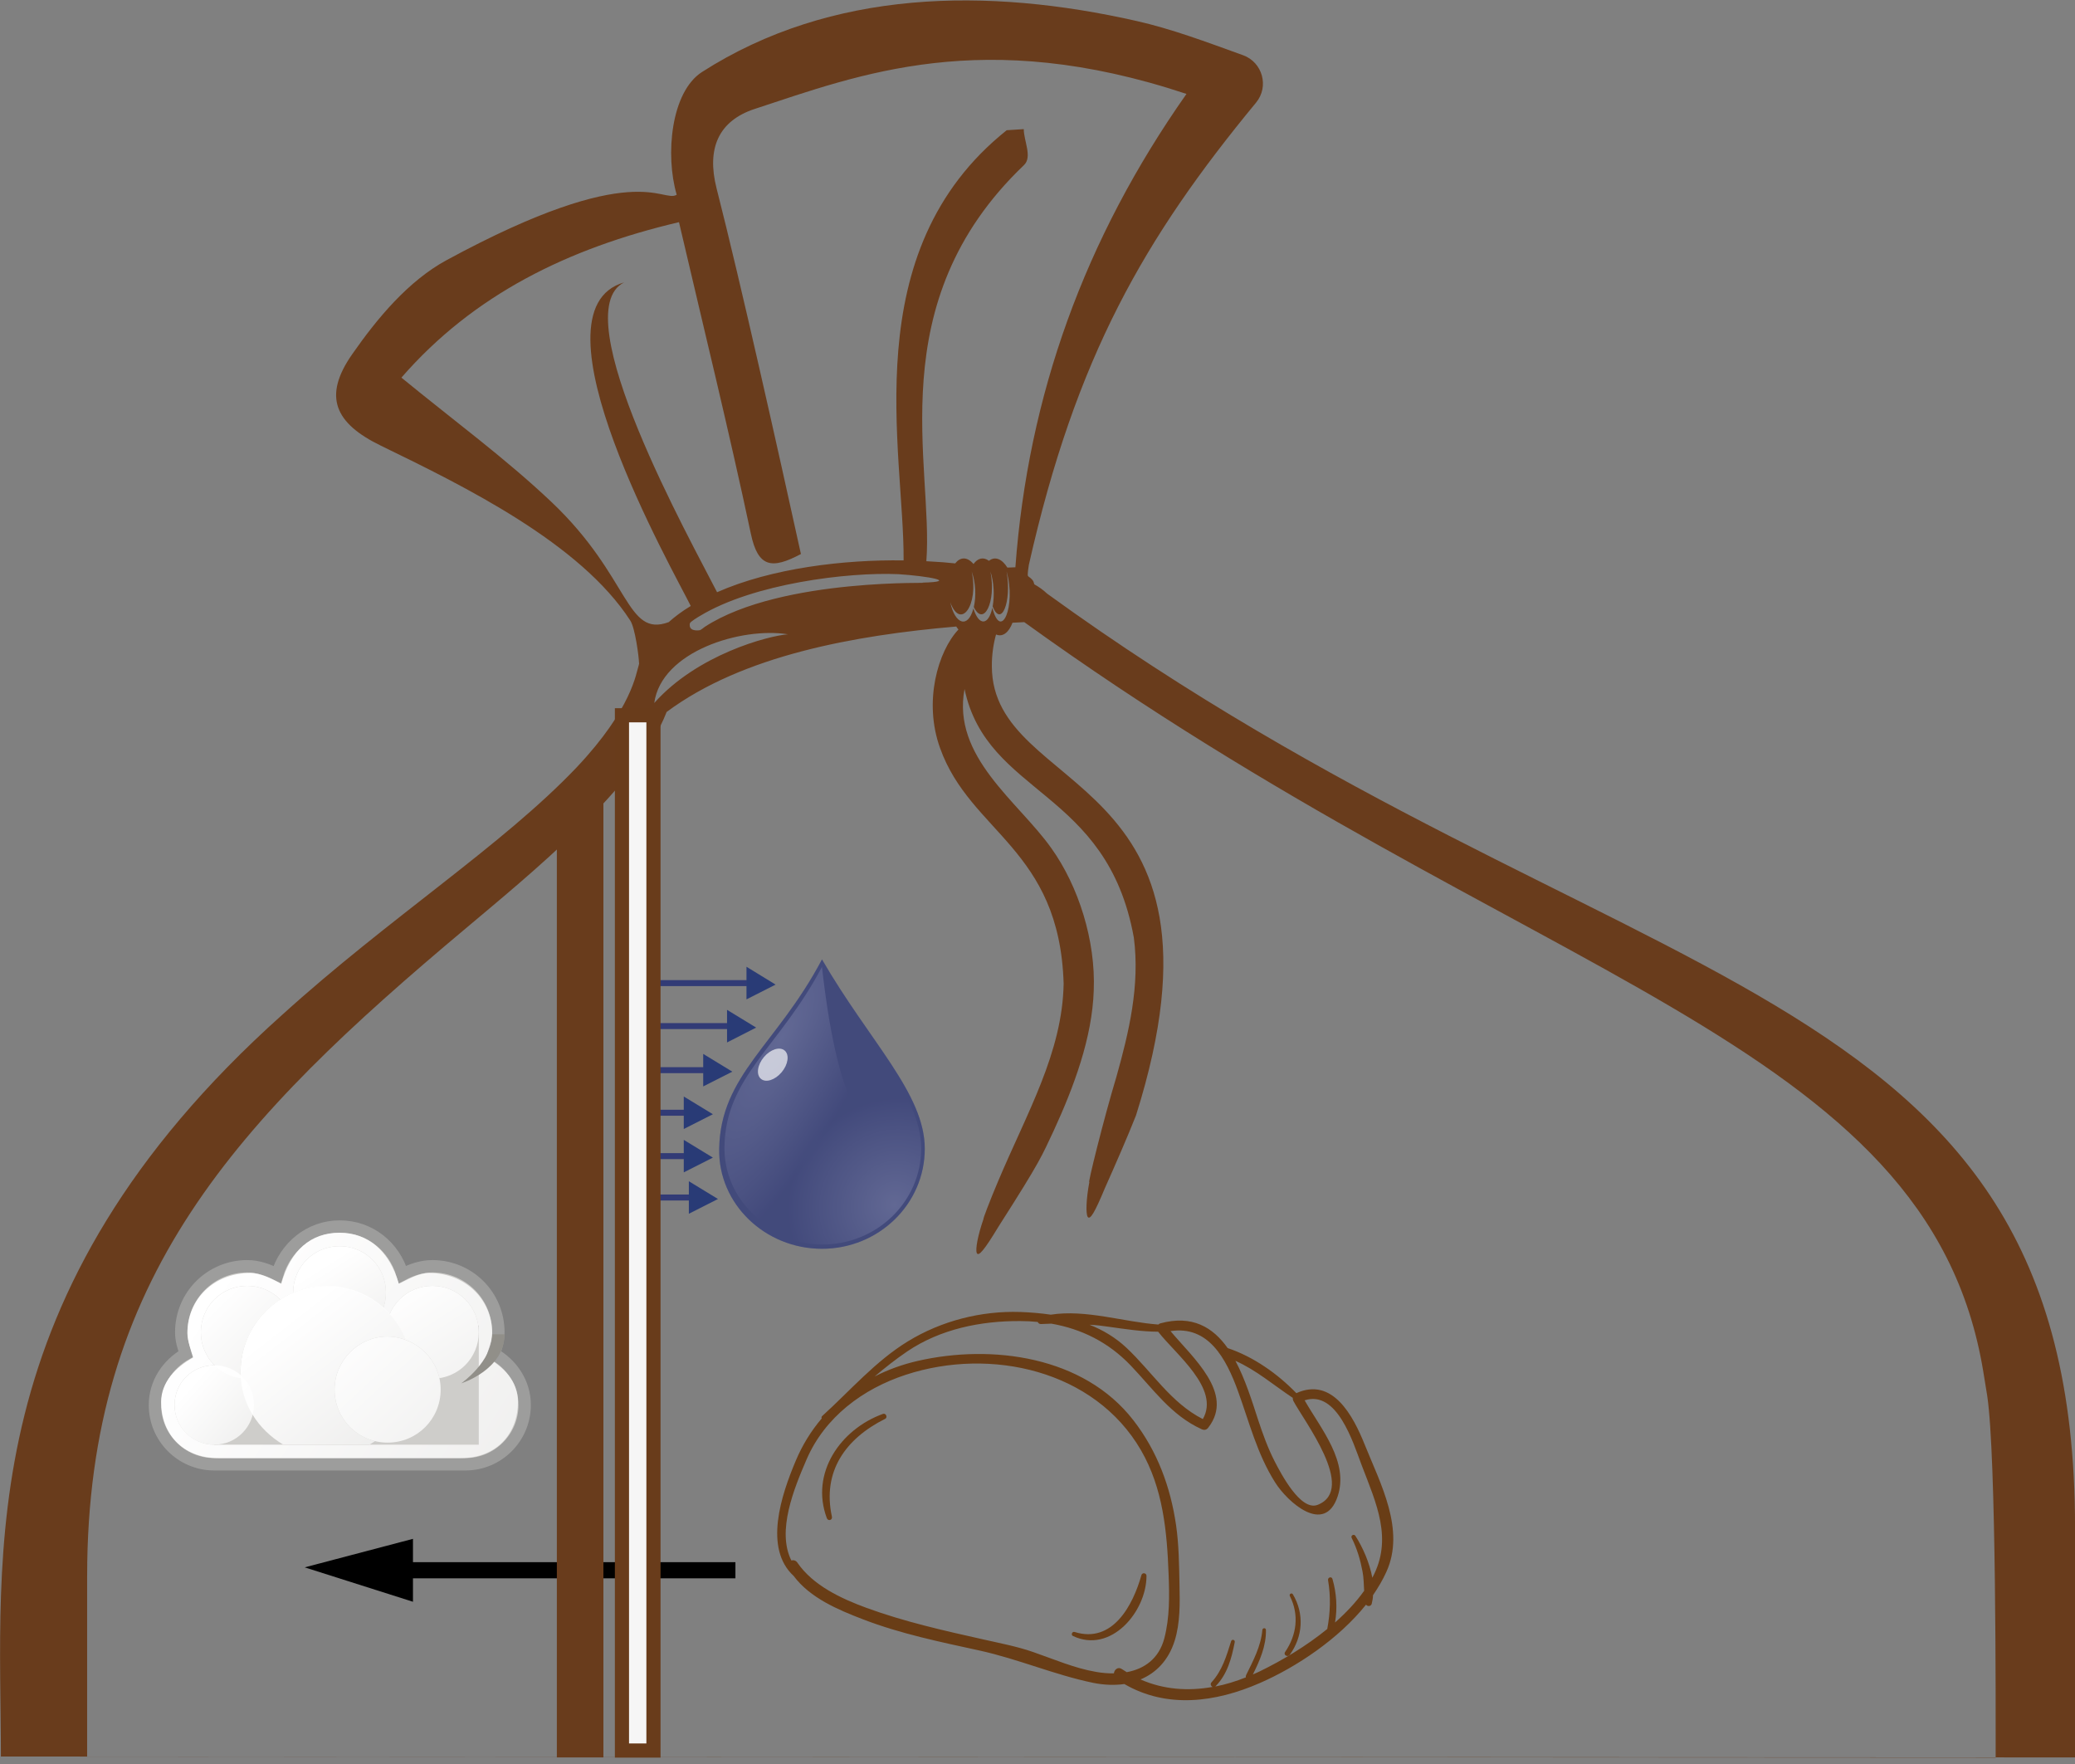 <?xml version="1.0" encoding="UTF-8" standalone="no"?>
<!DOCTYPE svg PUBLIC "-//W3C//DTD SVG 1.1//EN" "http://www.w3.org/Graphics/SVG/1.1/DTD/svg11.dtd">
<svg width="100%" height="100%" viewBox="0 0 200 170" version="1.1" xmlns="http://www.w3.org/2000/svg" xmlns:xlink="http://www.w3.org/1999/xlink" xml:space="preserve" xmlns:serif="http://www.serif.com/" style="fill-rule:evenodd;clip-rule:evenodd;stroke-miterlimit:10;">
    <rect x="0" y="0" width="200" height="170" fill="#808080" stroke="none"/>
    <g transform="matrix(0.961,0,0,0.961,-106.719,-520.613)">
        <path d="M212.89,598.63C212.6,598.64 212.34,598.65 212.09,598.66C211.56,597.82 210.87,597.48 210.24,597.98C209.67,597.56 209.11,597.72 208.69,598.3C208.03,597.53 207.35,597.61 206.85,598.24C206.16,598.16 205.25,598.09 203.96,598.02C204.7,588.52 199.23,572.15 213.75,558.3C214.61,557.48 213.74,555.9 213.73,554.69C213.16,554.72 212.59,554.76 212.02,554.8C196.75,566.99 201.75,586.97 201.68,597.94C195.69,597.85 188.45,598.71 182.97,601.13C180.44,596.15 167.55,573.11 173.65,570.06C163.71,572.9 178.66,599.11 180.33,602.51C179.38,603.09 178.74,603.58 178.12,604.13C173.81,605.71 174.3,599.61 166.37,592.09C161.77,587.73 156.62,583.96 151.31,579.61C158.54,571.3 168.01,566.64 179.15,564.02C181.67,574.81 184.18,585.01 186.36,595.27C187.08,598.68 188.48,598.84 191.38,597.3C189.1,586.93 185.35,570.14 182.92,560.63C181.9,556.62 183.12,553.85 186.76,552.66C197.25,549.22 209.64,544.37 230.05,551.16C219.82,565.7 214.16,581.4 212.89,598.63ZM210.58,602.69C210.2,604.47 209.23,604.55 208.68,602.76C208.15,604.78 206.84,604.39 206.36,602.14C207.4,604.97 209.23,602.41 208.51,599.06C208.91,600.15 208.97,601.55 208.72,602.62C209.7,604.64 210.98,602.12 210.39,599.06C210.73,600.08 210.81,601.44 210.61,602.56C211.46,604.69 212.54,602.14 212.01,599.06C212.98,602.47 211.46,606.12 210.58,602.69ZM203.53,600.17C205.38,600.3 189.5,599.56 181.74,604.6C181.66,604.66 181.33,604.93 181.24,604.94C180.88,604.99 180.11,605.01 180.24,604.26C180.28,604.08 181.12,603.59 181.27,603.5C186.61,600.27 196.07,599.1 201.14,599.32C204.12,599.51 207.29,600.08 203.53,600.17ZM176.67,612.24C177.38,607.04 185.42,604.6 190.08,605.35C188.09,605.5 180.99,607.38 176.67,612.24ZM319.19,717.98C319.2,716.93 319.17,695.91 319.17,694.9C319.19,638.64 273.51,642.94 216.07,601.27C215.65,600.87 215.22,600.58 214.79,600.34C214.7,599.97 214.6,599.84 214.2,599.55C214.12,599.49 214.08,599.41 214.24,598.39C218.94,577.54 225.83,565.6 237.03,552.03C238.36,550.42 237.68,547.99 235.73,547.28C232.02,545.94 228.57,544.64 225.02,543.84C210.1,540.47 194.46,540.64 181.46,548.96C178.35,550.96 177.75,557.26 178.92,561.27C177.5,562.16 174.87,557.51 155.84,567.83C152.01,569.91 148.89,573.65 146.37,577.27C143.41,581.51 144.63,584.19 149.26,586.44C157.69,590.53 169.27,596.23 174.27,603.98C174.76,604.74 175.13,607.63 175.14,608.21C175.17,608.2 175.14,608.4 175.1,608.5C174.85,609.21 174.47,612.78 168.89,618.69C161.44,626.53 150.1,633.77 139.32,643.54C108.09,671.5 111.14,697.6 111.14,717.89M119.79,717.9L119.79,699.8C119.79,669.94 134.81,654.07 157.78,634.83C164.03,629.56 174.98,620.74 177.91,613.14C185.56,607.45 196.78,605.45 206.96,604.57C207.03,604.68 207.1,604.78 207.18,604.87C205.14,607.03 203.64,612.08 205.34,616.77C208.37,625.25 217.32,626.85 217.73,640.38C217.61,647.3 214.05,653.33 211.14,660.24C210.32,662.17 209.59,664.11 209.7,663.96C209.13,665.6 208.86,667.03 209.02,667.4C209.2,667.78 209.77,667.11 211.19,664.76C215.53,657.97 215.51,657.71 216.73,655.14C218.74,650.77 220.6,645.83 220.75,641.05C220.95,636.08 219.23,630.62 216.49,626.79C213.18,622.12 206.51,617.65 207.79,610.84C210.06,621.55 222.08,620.86 224.77,635.76C225.4,640.58 224.27,645.28 223.03,649.7C221.75,653.93 220.07,660.72 220.31,660.27C219.99,661.98 219.94,663.43 220.14,663.77C220.38,664.12 220.84,663.37 221.89,660.84C222.77,658.88 224.21,655.58 224.99,653.59C235.94,618.88 210.55,621.64 210.53,608.55C210.52,607.38 210.7,606.25 210.95,605.37C211.63,605.66 212.24,605.15 212.6,604.19C212.99,604.17 213.39,604.15 213.78,604.13C264.16,640.5 304.44,645.66 309.97,679.3C310.1,680.1 310.23,680.9 310.36,681.7C311.28,687.78 311.21,713.14 311.21,718" style="fill:rgb(105,60,28);fill-rule:nonzero;"/>
    </g>
    <g transform="matrix(0.961,0,0,0.961,-106.719,-520.613)">
        <path d="M184.81,699.21L152.3,699.21" style="fill:none;fill-rule:nonzero;stroke:black;stroke-width:1.62px;"/>
    </g>
    <g transform="matrix(0.961,0,0,0.961,-106.719,-520.613)">
        <path d="M152.47,696.06L152.47,702.37L141.61,698.92L152.47,696.06Z" style="fill-rule:nonzero;"/>
    </g>
    <g transform="matrix(0.961,0,0,0.961,-106.719,-520.613)">
        <path d="M176.32,640.33L185.97,640.33" style="fill:none;fill-rule:nonzero;stroke:rgb(50,59,118);stroke-width:0.6px;"/>
    </g>
    <g transform="matrix(0.961,0,0,0.961,-106.719,-520.613)">
        <path d="M185.92,641.96L185.92,638.69L188.84,640.48L185.92,641.96Z" style="fill:rgb(41,59,118);fill-rule:nonzero;"/>
    </g>
    <g transform="matrix(0.961,0,0,0.961,-106.719,-520.613)">
        <path d="M176.27,644.64L184.02,644.64" style="fill:none;fill-rule:nonzero;stroke:rgb(50,59,118);stroke-width:0.6px;"/>
    </g>
    <g transform="matrix(0.961,0,0,0.961,-106.719,-520.613)">
        <path d="M183.97,646.28L183.97,643.01L186.89,644.79L183.97,646.28Z" style="fill:rgb(41,59,118);fill-rule:nonzero;"/>
    </g>
    <g transform="matrix(0.961,0,0,0.961,-106.719,-520.613)">
        <path d="M176.32,649.06L181.63,649.06" style="fill:none;fill-rule:nonzero;stroke:rgb(50,59,118);stroke-width:0.6px;"/>
    </g>
    <g transform="matrix(0.961,0,0,0.961,-106.719,-520.613)">
        <path d="M181.58,650.69L181.58,647.43L184.5,649.21L181.58,650.69Z" style="fill:rgb(41,59,118);fill-rule:nonzero;"/>
    </g>
    <g transform="matrix(0.961,0,0,0.961,-106.719,-520.613)">
        <path d="M176.27,653.33L179.68,653.33" style="fill:none;fill-rule:nonzero;stroke:rgb(50,59,118);stroke-width:0.6px;"/>
    </g>
    <g transform="matrix(0.961,0,0,0.961,-106.719,-520.613)">
        <path d="M179.63,654.96L179.63,651.7L182.55,653.48L179.63,654.96Z" style="fill:rgb(41,59,118);fill-rule:nonzero;"/>
    </g>
    <g transform="matrix(0.961,0,0,0.961,-106.719,-520.613)">
        <path d="M176.27,657.68L179.68,657.68" style="fill:none;fill-rule:nonzero;stroke:rgb(50,59,118);stroke-width:0.6px;"/>
    </g>
    <g transform="matrix(0.961,0,0,0.961,-106.719,-520.613)">
        <path d="M179.63,659.31L179.63,656.05L182.55,657.83L179.63,659.31Z" style="fill:rgb(41,59,118);fill-rule:nonzero;"/>
    </g>
    <g transform="matrix(0.961,0,0,0.961,-106.719,-520.613)">
        <path d="M176.27,661.83L180.19,661.83" style="fill:none;fill-rule:nonzero;stroke:rgb(50,59,118);stroke-width:0.6px;"/>
    </g>
    <g transform="matrix(0.961,0,0,0.961,-106.719,-520.613)">
        <path d="M180.14,663.46L180.14,660.2L183.06,661.98L180.14,663.46Z" style="fill:rgb(41,59,118);fill-rule:nonzero;"/>
    </g>
    <g id="g6668" transform="matrix(4.97,0,0,4.97,-1428.85,1696.18)">
        <path id="path6670" d="M294.08,-317.5C293.5,-317.5 293.03,-317.1 292.87,-316.57C292.69,-316.66 292.5,-316.73 292.29,-316.73C291.58,-316.73 291.01,-316.16 291.01,-315.45C291.01,-315.3 291.05,-315.17 291.1,-315.03C290.75,-314.83 290.5,-314.47 290.5,-314.04C290.5,-313.4 291.02,-312.89 291.65,-312.89L296.52,-312.89C297.16,-312.89 297.67,-313.41 297.67,-314.04C297.67,-314.47 297.42,-314.83 297.07,-315.03C297.12,-315.16 297.16,-315.3 297.16,-315.45C297.16,-316.16 296.59,-316.73 295.88,-316.73C295.67,-316.73 295.47,-316.66 295.3,-316.57C295.14,-317.11 294.67,-317.5 294.08,-317.5Z" style="fill:rgb(206,205,202);fill-rule:nonzero;stroke:rgb(157,157,156);stroke-width:0.24px;stroke-miterlimit:2;"/>
        <path id="path6672" d="M294.08,-317.38C293.52,-317.38 293.13,-317.04 292.95,-316.39C292.78,-316.48 292.55,-316.6 292.35,-316.6C291.65,-316.6 291.13,-316.1 291.13,-315.43C291.13,-315.29 291.2,-315.09 291.24,-314.96C290.9,-314.77 290.62,-314.48 290.62,-314.1C290.62,-313.5 291.02,-313.01 291.73,-313.01L296.43,-313.01C297.14,-313.01 297.54,-313.5 297.54,-314.1C297.54,-314.51 297.26,-314.78 296.92,-314.97C296.96,-315.1 297.04,-315.29 297.04,-315.43C297.04,-316.1 296.5,-316.6 295.82,-316.6C295.61,-316.6 295.4,-316.47 295.23,-316.39C295.05,-317.02 294.64,-317.38 294.08,-317.38Z" style="fill:url(#_Linear1);fill-rule:nonzero;"/>
        <g id="g6674">
            <path id="path6676" d="M294.98,-316.22C294.98,-315.72 294.58,-315.32 294.08,-315.32C293.58,-315.32 293.18,-315.72 293.18,-316.22C293.18,-316.72 293.58,-317.12 294.08,-317.12C294.58,-317.12 294.98,-316.72 294.98,-316.22Z" style="fill:rgb(206,205,202);fill-rule:nonzero;"/>
            <path id="path6678" d="M294.98,-316.22C294.98,-315.72 294.58,-315.32 294.08,-315.32C293.58,-315.32 293.18,-315.72 293.18,-316.22C293.18,-316.72 293.58,-317.12 294.08,-317.12C294.58,-317.12 294.98,-316.72 294.98,-316.22Z" style="fill:url(#_Linear2);fill-rule:nonzero;"/>
        </g>
        <rect id="rect6680" x="291.65" y="-315.58" width="5.13" height="2.31" style="fill:rgb(206,205,202);"/>
        <path id="path6682" d="M292.42,-314.04C292.42,-313.62 292.08,-313.27 291.65,-313.27C291.23,-313.27 290.88,-313.61 290.88,-314.04C290.88,-314.47 291.22,-314.81 291.65,-314.81C292.07,-314.81 292.42,-314.47 292.42,-314.04Z" style="fill:rgb(206,205,202);fill-rule:nonzero;"/>
        <g id="g6684">
            <path id="path6686" d="M296.78,-315.45C296.78,-314.95 296.38,-314.55 295.88,-314.55C295.38,-314.55 294.98,-314.95 294.98,-315.45C294.98,-315.95 295.38,-316.35 295.88,-316.35C296.38,-316.35 296.78,-315.95 296.78,-315.45Z" style="fill:rgb(206,205,202);fill-rule:nonzero;"/>
            <path id="path6688" d="M296.78,-315.45C296.78,-314.95 296.38,-314.55 295.88,-314.55C295.38,-314.55 294.98,-314.95 294.98,-315.45C294.98,-315.95 295.38,-316.35 295.88,-316.35C296.38,-316.35 296.78,-315.95 296.78,-315.45Z" style="fill:url(#_Linear3);fill-rule:nonzero;"/>
        </g>
        <g id="g6690">
            <path id="path6692" d="M293.19,-315.45C293.19,-314.95 292.79,-314.55 292.29,-314.55C291.79,-314.55 291.39,-314.95 291.39,-315.45C291.39,-315.95 291.79,-316.35 292.29,-316.35C292.79,-316.35 293.19,-315.95 293.19,-315.45Z" style="fill:rgb(206,205,202);fill-rule:nonzero;"/>
            <path id="path6694" d="M293.19,-315.45C293.19,-314.95 292.79,-314.55 292.29,-314.55C291.79,-314.55 291.39,-314.95 291.39,-315.45C291.39,-315.95 291.79,-316.35 292.29,-316.35C292.79,-316.35 293.19,-315.95 293.19,-315.45Z" style="fill:url(#_Linear4);fill-rule:nonzero;"/>
        </g>
        <g id="g6696" transform="matrix(1,0,0,1,-1,0)">
            <path id="path6698" d="M294.82,-316.34C293.9,-316.34 293.16,-315.59 293.16,-314.67C293.16,-314.06 293.51,-313.56 293.99,-313.27L295.65,-313.27C296.14,-313.56 296.48,-314.07 296.48,-314.68C296.49,-315.6 295.74,-316.34 294.82,-316.34Z" style="fill:rgb(206,205,202);fill-rule:nonzero;"/>
            <path id="path6700" d="M294.83,-316.35C293.91,-316.35 293.16,-315.6 293.16,-314.68C293.16,-314.07 293.5,-313.56 293.99,-313.27L295.66,-313.27C296.15,-313.56 296.49,-314.07 296.49,-314.68C296.49,-315.6 295.75,-316.35 294.83,-316.35Z" style="fill:url(#_Linear5);fill-rule:nonzero;"/>
        </g>
        <path id="path6702" d="M292.42,-314.04C292.42,-313.62 292.08,-313.27 291.65,-313.27C291.22,-313.27 290.88,-313.61 290.88,-314.04C290.88,-314.47 291.22,-314.81 291.65,-314.81C292.08,-314.81 292.42,-314.47 292.42,-314.04Z" style="fill:url(#_Linear6);fill-rule:nonzero;"/>
        <path id="path6704" d="M297.28,-315.41C297.28,-314.72 296.44,-314.46 296.44,-314.46C296.44,-314.46 297.04,-314.88 297.04,-315.41L297.28,-315.41Z" style="fill:rgb(145,143,137);fill-rule:nonzero;"/>
        <g id="g6706" transform="matrix(1.143,0,0,1.143,-28.571,67)">
            <path id="path6708" d="M284,-333.63C284,-333.13 283.6,-332.73 283.1,-332.73C282.6,-332.73 282.2,-333.13 282.2,-333.63C282.2,-334.12 282.6,-334.53 283.1,-334.53C283.6,-334.52 284,-334.12 284,-333.63Z" style="fill:rgb(206,205,202);fill-rule:nonzero;"/>
            <path id="path6710" d="M284,-333.63C284,-333.13 283.6,-332.73 283.1,-332.73C282.6,-332.73 282.2,-333.13 282.2,-333.63C282.2,-334.12 282.6,-334.53 283.1,-334.53C283.6,-334.52 284,-334.12 284,-333.63Z" style="fill:url(#_Linear7);fill-rule:nonzero;"/>
        </g>
    </g>
    <g id="g2462" transform="matrix(0.961,0,0,0.961,1911.7,-550.795)">
        <path id="path2530" d="M-1896.53,688.35C-1896.53,693.89 -1901.15,698.38 -1906.84,698.38C-1912.54,698.38 -1917.26,693.89 -1917.15,688.35C-1917.02,680.93 -1911.34,677.9 -1906.84,669.36C-1902.06,677.62 -1896.53,682.81 -1896.53,688.35Z" style="fill:rgb(65,80,158);fill-opacity:0.37;fill-rule:nonzero;"/>
        <path id="path3520" d="M-1896.89,688.32C-1896.89,693.64 -1901.32,697.95 -1906.79,697.95C-1912.25,697.95 -1916.79,693.63 -1916.69,688.32C-1916.56,681.19 -1911.11,678.28 -1906.79,670.09C-1902.2,678.02 -1896.89,683.01 -1896.89,688.32Z" style="fill:url(#_Radial8);fill-rule:nonzero;"/>
        <path id="path3542" d="M-1897.06,688.12C-1897.06,693.37 -1901.45,697.64 -1906.84,697.64C-1912.24,697.64 -1916.72,693.38 -1916.62,688.12C-1916.49,681.08 -1911.11,678.2 -1906.84,670.11C-1903.91,696.23 -1897.06,682.86 -1897.06,688.12Z" style="fill:url(#_Radial9);fill-rule:nonzero;"/>
        <path id="path3556" d="M-1896.53,688.35C-1896.53,693.89 -1901.15,698.38 -1906.84,698.38C-1912.54,698.38 -1917.26,693.89 -1917.15,688.35C-1917.02,680.93 -1911.34,677.9 -1906.84,669.36C-1902.06,677.62 -1896.53,682.81 -1896.53,688.35Z" style="fill:rgb(50,59,118);fill-opacity:0.7;fill-rule:nonzero;"/>
        <g id="path3541" opacity="0.82">
            <path d="M-1910.58,678.5C-1910.09,678.92 -1910.23,679.9 -1910.89,680.68C-1911.55,681.46 -1912.48,681.76 -1912.97,681.33C-1913.46,680.91 -1913.32,679.93 -1912.66,679.15C-1912,678.37 -1911.07,678.08 -1910.58,678.5Z" style="fill:white;fill-opacity:0.8;fill-rule:nonzero;"/>
        </g>
    </g>
    <g transform="matrix(0.961,0,0,0.961,-106.719,-520.613)">
        <rect x="166.9" y="622" width="4.67" height="95.98" style="fill:rgb(105,60,28);"/>
    </g>
    <g transform="matrix(0.961,0,0,0.961,-106.719,-520.613)">
        <rect x="173.43" y="613.47" width="3.16" height="103.82" style="fill:rgb(246,246,246);stroke:rgb(105,60,27);stroke-width:1.42px;"/>
    </g>
    <g transform="matrix(0.961,0,0,0.961,-106.719,-520.613)">
        <path d="M247.93,686.62C246.77,683.73 244.71,679.8 241.07,681.45C239.17,679.49 236.77,677.8 234.18,676.93C232.71,674.85 230.63,673.58 227.43,674.45C227.36,674.47 227.29,674.51 227.23,674.57C223.73,674.31 219.96,673.03 216.44,673.58C215.43,673.43 214.4,673.35 213.39,673.31C209.45,673.18 205.46,674.2 202.1,676.26C198.85,678.25 196.32,681.2 193.52,683.74C193.43,683.82 193.43,683.91 193.47,683.98C192.41,685.23 191.53,686.64 190.87,688.21C189.39,691.71 187.64,697.01 190.65,699.78C192.3,701.99 195.1,703.17 197.6,704.13C201.36,705.58 205.36,706.4 209.29,707.26C213.17,708.11 216.82,709.7 220.68,710.5C221.77,710.72 222.83,710.76 223.82,710.62C228.08,713.1 232.95,712.47 237.41,710.52C241.1,708.91 245.31,706.1 248.06,702.66C248.2,702.87 248.56,702.84 248.63,702.57C248.7,702.29 248.75,702.01 248.76,701.71C249.28,700.95 249.74,700.17 250.1,699.37C252.02,695.15 249.5,690.53 247.93,686.62ZM240.71,681.92C240.71,682.02 240.72,682.12 240.76,682.21C241.8,684.2 247.15,691.09 243.21,692.65C241.48,693.33 239.49,689.43 238.91,688.32C238.21,686.96 237.71,685.56 237.23,684.11C236.62,682.23 235.94,680.05 234.96,678.21C237.07,679.15 238.78,680.64 240.71,681.92ZM222.23,674.79C223.89,675.02 225.53,675.28 227.21,675.29C228.95,677.54 233.45,681 231.69,684.05C228.48,682.42 226.6,679.31 224.02,676.89C222.93,675.87 221.67,675.12 220.33,674.59C220.95,674.62 221.58,674.69 222.23,674.79ZM223.57,709.12C223.18,708.85 222.81,709.18 222.77,709.55C222.19,709.56 221.6,709.51 221.02,709.41C218.82,709.04 216.73,708.12 214.64,707.4C213.02,706.84 211.31,706.52 209.64,706.14C205.7,705.26 201.75,704.37 197.95,702.98C195.42,702.05 192.59,700.74 191.02,698.44C190.86,698.21 190.62,698.17 190.42,698.23C188.94,695.28 190.68,691.03 191.95,688.09C193.79,683.84 197.6,681.01 201.92,679.6C210.41,676.83 220.82,679.14 225.48,687.16C227.71,691.01 228.1,695.33 228.26,699.68C228.34,701.81 228.37,703.95 227.83,706.03C227.29,708.09 225.81,709.11 224.06,709.43C223.89,709.32 223.73,709.23 223.57,709.12ZM248.69,699.96C248.41,698.44 247.72,696.89 246.99,695.76C246.84,695.53 246.5,695.73 246.62,695.97C247.16,697.05 247.49,698.17 247.71,699.35C247.83,699.98 247.83,700.63 247.87,701.27C247.06,702.41 246.06,703.47 244.95,704.45C245.2,703 245.1,701.48 244.69,700.08C244.61,699.8 244.21,699.92 244.25,700.2C244.53,701.84 244.48,703.46 244.17,705.1C242.06,706.82 239.65,708.25 237.44,709.33C237.2,709.45 236.95,709.55 236.71,709.66C237.41,708.25 238.05,706.8 238.02,705.2C238.02,704.96 237.68,704.97 237.66,705.2C237.52,706.83 236.74,708.28 236.03,709.73C235.99,709.81 235.99,709.88 236.01,709.95C235.01,710.35 233.98,710.67 232.94,710.87C232.95,710.86 232.96,710.86 232.96,710.85C234.15,709.65 234.58,708.03 234.89,706.42C234.94,706.18 234.61,706.09 234.53,706.32C234.06,707.81 233.64,709.27 232.56,710.45C232.4,710.62 232.51,710.84 232.67,710.91C230.22,711.35 227.74,711.18 225.44,710.16C227,709.51 228.24,708.25 228.86,706.3C229.43,704.5 229.39,702.49 229.35,700.63C229.31,698.66 229.29,696.67 229.01,694.71C228.45,690.85 227.12,687.25 224.71,684.15C219.74,677.75 210.55,676.51 203.08,678.22C201.56,678.57 200.12,679.09 198.77,679.78C199.83,678.89 200.91,678.03 202.05,677.26C205.37,675.02 209.41,674.2 213.37,674.22C213.97,674.22 214.55,674.25 215.13,674.31C215.19,674.44 215.3,674.53 215.47,674.52C215.81,674.51 216.16,674.5 216.5,674.48C219.52,675.01 222.21,676.33 224.45,678.67C226.71,681.03 228.51,683.68 231.58,685.07C231.85,685.19 232.08,685.13 232.25,684.89C234.89,681.47 230.65,677.87 228.45,675.23C232.24,674.65 234.02,677.95 235.22,681.26C236.36,684.4 237.14,687.55 238.94,690.4C240.17,692.36 243.9,695.73 245.21,691.81C246.37,688.34 243.55,685.06 241.9,682.17C245.15,681.12 246.75,686.36 247.62,688.67C249.09,692.52 250.78,696.08 248.69,699.96Z" style="fill:rgb(105,61,22);fill-rule:nonzero;"/>
    </g>
    <g transform="matrix(0.961,0,0,0.961,-106.719,-520.613)">
        <path d="M240.72,701.62C240.6,701.43 240.32,701.6 240.42,701.8C241.37,703.67 241.11,705.71 239.94,707.41C239.74,707.71 240.21,707.97 240.41,707.69C241.73,705.86 241.88,703.57 240.72,701.62Z" style="fill:rgb(105,61,22);fill-rule:nonzero;"/>
    </g>
    <g transform="matrix(0.961,0,0,0.961,-106.719,-520.613)">
        <path d="M199.61,683.53C195.34,685.07 192.29,689.48 193.98,693.99C194.1,694.31 194.56,694.19 194.49,693.85C193.5,689.3 195.86,686.01 199.82,684.03C200.11,683.9 199.91,683.42 199.61,683.53Z" style="fill:rgb(105,61,22);fill-rule:nonzero;"/>
    </g>
    <g transform="matrix(0.961,0,0,0.961,-106.719,-520.613)">
        <path d="M225.53,699.7C224.68,702.74 222.63,706.59 218.83,705.4C218.59,705.32 218.43,705.69 218.66,705.8C222.45,707.61 226.04,703.38 226.04,699.77C226.04,699.47 225.61,699.41 225.53,699.7Z" style="fill:rgb(105,61,22);fill-rule:nonzero;"/>
    </g>
    <defs>
        <linearGradient id="_Linear1" x1="0" y1="0" x2="1" y2="0" gradientUnits="userSpaceOnUse" gradientTransform="matrix(18.572,12.038,-12.038,18.572,291.575,-316.243)"><stop offset="0" style="stop-color:white;stop-opacity:1"/><stop offset="1" style="stop-color:white;stop-opacity:0"/></linearGradient>
        <linearGradient id="_Linear2" x1="0" y1="0" x2="1" y2="0" gradientUnits="userSpaceOnUse" gradientTransform="matrix(3.026,4.807,-4.807,3.026,293.754,-316.745)"><stop offset="0" style="stop-color:white;stop-opacity:1"/><stop offset="1" style="stop-color:white;stop-opacity:0"/></linearGradient>
        <linearGradient id="_Linear3" x1="0" y1="0" x2="1" y2="0" gradientUnits="userSpaceOnUse" gradientTransform="matrix(4.679,7.215,-7.215,4.679,295.271,-316.389)"><stop offset="0" style="stop-color:white;stop-opacity:1"/><stop offset="1" style="stop-color:white;stop-opacity:0"/></linearGradient>
        <linearGradient id="_Linear4" x1="0" y1="0" x2="1" y2="0" gradientUnits="userSpaceOnUse" gradientTransform="matrix(4.831,4.904,-4.904,4.831,291.646,-316.106)"><stop offset="0" style="stop-color:white;stop-opacity:1"/><stop offset="1" style="stop-color:white;stop-opacity:0"/></linearGradient>
        <linearGradient id="_Linear5" x1="0" y1="0" x2="1" y2="0" gradientUnits="userSpaceOnUse" gradientTransform="matrix(5.355,6.881,-6.881,5.355,294.07,-315.674)"><stop offset="0" style="stop-color:white;stop-opacity:1"/><stop offset="1" style="stop-color:white;stop-opacity:0"/></linearGradient>
        <linearGradient id="_Linear6" x1="0" y1="0" x2="1" y2="0" gradientUnits="userSpaceOnUse" gradientTransform="matrix(3.722,3.325,-3.325,3.722,291.21,-314.434)"><stop offset="0" style="stop-color:white;stop-opacity:1"/><stop offset="1" style="stop-color:white;stop-opacity:0"/></linearGradient>
        <linearGradient id="_Linear7" x1="0" y1="0" x2="1" y2="0" gradientUnits="userSpaceOnUse" gradientTransform="matrix(6.563,7.042,-7.042,6.563,282.158,-334.639)"><stop offset="0" style="stop-color:white;stop-opacity:1"/><stop offset="1" style="stop-color:white;stop-opacity:0"/></linearGradient>
        <radialGradient id="_Radial8" cx="0" cy="0" r="1" gradientUnits="userSpaceOnUse" gradientTransform="matrix(7.794,-7.579,-7.236,-7.441,-1899.55,693.953)"><stop offset="0" style="stop-color:white;stop-opacity:0.7"/><stop offset="1" style="stop-color:white;stop-opacity:0"/></radialGradient>
        <radialGradient id="_Radial9" cx="0" cy="0" r="1" gradientUnits="userSpaceOnUse" gradientTransform="matrix(7.552,4.08,12.929,-23.931,-1910.9,677.253)"><stop offset="0" style="stop-color:white;stop-opacity:0.7"/><stop offset="1" style="stop-color:white;stop-opacity:0"/></radialGradient>
    </defs>
</svg>
